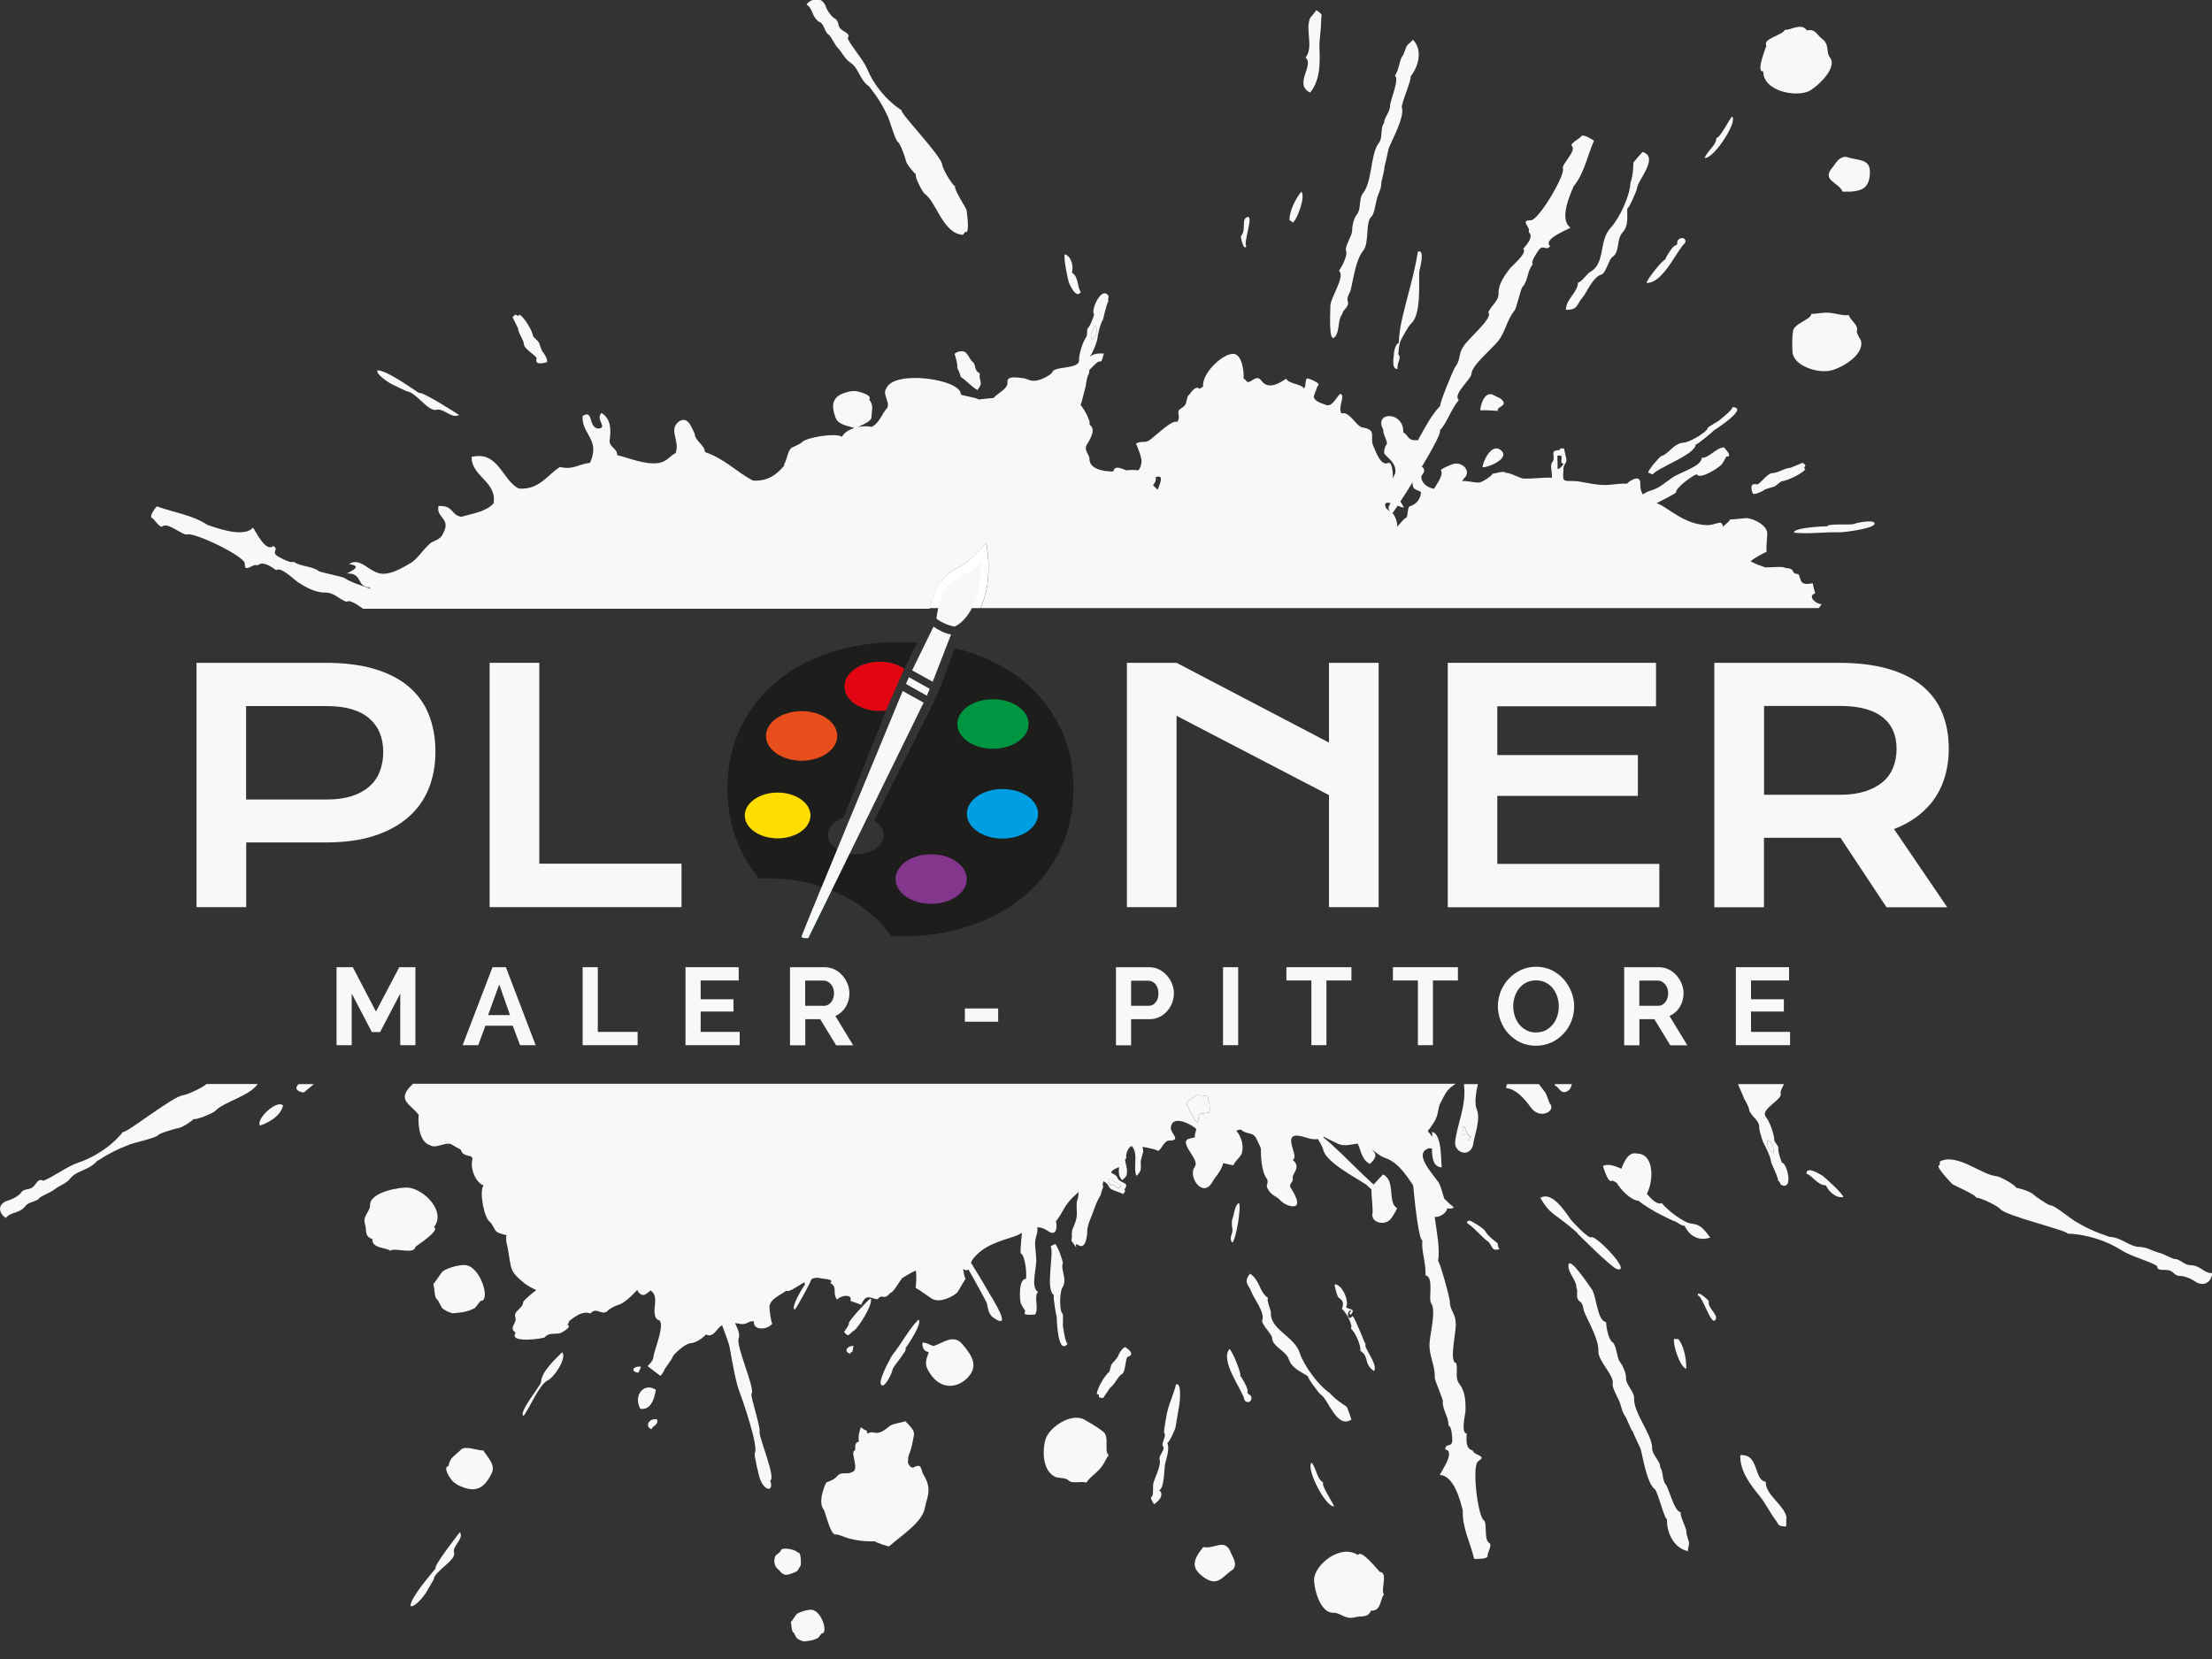 <?xml version="1.0" encoding="UTF-8"?><svg id="Ebene_1" xmlns="http://www.w3.org/2000/svg" width="200" height="150" viewBox="0 0 200 150"><rect x="0" y="0" width="200" height="150" fill="#333333" stroke="none"/><path d="M17.77,59.93h11.66c1.7,0,3.17.18,4.41.55,1.25.37,2.28.9,3.1,1.59.82.69,1.43,1.54,1.83,2.54.4,1,.6,2.13.6,3.38,0,1.18-.2,2.27-.59,3.27-.4,1-1,1.86-1.82,2.59s-1.85,1.3-3.09,1.71c-1.24.41-2.72.61-4.41.61h-7.2s0,5.85,0,5.85h-4.49v-22.09ZM29.54,72.29c.85,0,1.59-.1,2.23-.3.64-.2,1.17-.49,1.6-.86.43-.37.75-.82.96-1.36.21-.53.32-1.12.32-1.77,0-1.31-.43-2.33-1.28-3.06-.85-.73-2.13-1.1-3.83-1.1h-7.29v8.45h7.29Z" style="fill:#f9f8f8;"/><path d="M44.27,59.93h4.49v18.16h12.86v3.93h-17.35v-22.09Z" style="fill:#f9f8f8;"/><path d="M101.89,59.93h4.49l13.78,7.21v-7.21h4.49v22.09h-4.49v-10.13l-13.78-7.17v17.3h-4.49v-22.09Z" style="fill:#f9f8f8;"/><path d="M130.9,59.93h18.83v3.93h-14.35v4.41h12.71v3.69h-12.71v6.15h14.65v3.92h-19.13v-22.09Z" style="fill:#f9f8f8;"/><path d="M155.01,59.93h11.25c1.7,0,3.17.18,4.41.53,1.24.35,2.28.86,3.1,1.53s1.43,1.48,1.83,2.45c.4.96.6,2.05.6,3.27,0,.82-.1,1.6-.3,2.34-.2.74-.5,1.42-.91,2.04-.41.62-.93,1.18-1.55,1.66s-1.35.89-2.19,1.21l4.81,7.07h-5.49l-4.16-6.28h-6.92s0,6.28,0,6.28h-4.49v-22.09ZM166.37,71.86c.85,0,1.59-.1,2.23-.3s1.17-.48,1.6-.83c.43-.36.75-.79.96-1.31.21-.51.32-1.09.32-1.72,0-1.23-.42-2.19-1.27-2.86-.85-.67-2.13-1.01-3.83-1.01h-6.88v8.03h6.88Z" style="fill:#f9f8f8;"/><path d="M36.19,94.5v-4.67l-1.82,3.48h-.75l-1.82-3.48v4.67h-1.37v-7.05h1.47l2.09,4.01,2.11-4.01h1.46v7.05h-1.37Z" style="fill:#f9f8f8;"/><path d="M44.53,87.45h1.21l2.69,7.05h-1.41l-.66-1.76h-2.47l-.65,1.76h-1.41l2.7-7.05ZM46.11,91.78l-.97-2.77-1.01,2.77h1.99Z" style="fill:#f9f8f8;"/><path d="M52.68,94.5v-7.05h1.37v5.85h3.6v1.2h-4.97Z" style="fill:#f9f8f8;"/><path d="M66.88,93.3v1.2h-4.9v-7.05h4.81v1.2h-3.44v1.7h2.97v1.11h-2.97v1.84h3.53Z" style="fill:#f9f8f8;"/><path d="M71.43,94.5v-7.05h3.12c.32,0,.63.07.9.2s.51.31.71.54c.2.22.35.47.47.76.11.28.17.56.17.85,0,.46-.11.87-.34,1.25-.23.37-.54.64-.93.81l1.61,2.65h-1.54l-1.44-2.36h-1.35v2.36h-1.37ZM72.8,90.94h1.72c.13,0,.24-.03.35-.09.11-.06.2-.14.28-.24.08-.1.14-.22.19-.36.05-.14.07-.29.07-.45s-.03-.32-.08-.46c-.05-.14-.12-.26-.21-.36-.09-.1-.19-.18-.31-.24-.12-.06-.23-.08-.35-.08h-1.66v2.29Z" style="fill:#f9f8f8;"/><path d="M87.24,92.38v-1.2h3.01v1.2h-3.01Z" style="fill:#f9f8f8;"/><path d="M100.9,94.5v-7.05h2.99c.33,0,.63.07.9.2.27.14.51.31.71.54s.35.47.47.76c.11.28.17.56.17.85s-.05.59-.16.87c-.11.28-.25.53-.45.75-.19.22-.42.39-.7.53s-.57.2-.89.2h-1.67v2.36h-1.37ZM102.27,90.94h1.59c.25,0,.46-.1.63-.31.17-.2.25-.48.25-.83,0-.18-.03-.34-.08-.48-.05-.14-.12-.26-.21-.36-.09-.1-.19-.17-.3-.22s-.23-.07-.35-.07h-1.53v2.29Z" style="fill:#f9f8f8;"/><path d="M110.58,94.5v-7.05h1.37v7.05h-1.37Z" style="fill:#f9f8f8;"/><path d="M122.19,88.65h-2.26v5.85h-1.36v-5.85h-2.26v-1.2h5.88v1.2Z" style="fill:#f9f8f8;"/><path d="M131.82,88.65h-2.26v5.85h-1.36v-5.85h-2.26v-1.2h5.88v1.2Z" style="fill:#f9f8f8;"/><path d="M138.87,94.55c-.52,0-.99-.1-1.41-.3s-.78-.47-1.08-.8c-.3-.33-.54-.72-.7-1.15s-.25-.87-.25-1.32.09-.92.26-1.35c.18-.43.42-.81.73-1.14.31-.33.67-.59,1.1-.79s.89-.29,1.38-.29.98.1,1.4.31c.42.21.78.48,1.08.82.3.34.53.72.7,1.15.17.43.25.87.25,1.31,0,.47-.09.92-.26,1.35s-.41.8-.72,1.13c-.31.33-.67.59-1.09.78s-.88.29-1.38.29ZM136.82,90.98c0,.3.05.6.14.88.09.29.23.54.4.76.18.22.39.39.65.53s.55.2.87.2.63-.07.88-.2c.26-.14.47-.32.65-.54s.31-.48.4-.76c.09-.28.13-.57.13-.86s-.05-.6-.14-.88c-.1-.28-.23-.54-.41-.76-.18-.22-.39-.39-.65-.52-.26-.13-.54-.19-.86-.19s-.63.07-.89.2c-.26.14-.47.31-.65.54-.17.22-.3.47-.39.76-.09.28-.13.57-.13.86Z" style="fill:#f9f8f8;"/><path d="M146.85,94.5v-7.05h3.12c.33,0,.63.07.9.2.28.14.51.31.71.54s.35.47.47.76c.11.28.17.56.17.85,0,.46-.12.87-.34,1.25-.23.37-.54.64-.93.81l1.61,2.65h-1.54l-1.44-2.36h-1.35v2.36h-1.37ZM148.22,90.94h1.72c.13,0,.24-.03.35-.09s.2-.14.28-.24c.08-.1.14-.22.19-.36.05-.14.07-.29.07-.45s-.03-.32-.08-.46c-.05-.14-.12-.26-.21-.36-.09-.1-.19-.18-.31-.24s-.23-.08-.35-.08h-1.66v2.29Z" style="fill:#f9f8f8;"/><path d="M161.85,93.3v1.2h-4.9v-7.05h4.81v1.2h-3.44v1.7h2.97v1.11h-2.97v1.84h3.53Z" style="fill:#f9f8f8;"/><path d="M100.32,106.53c-.26.01.05.63.09.67.27-.43.72.7.95-.04-.19-.11-1.08-.6-1.04-.63Z" style="fill:#f9f8f8;"/><path d="M99,30.45c.17-.2.22-.79.06-.99-.27.34-.62.84-.27,1.26.07-.08.15-.18.21-.27Z" style="fill:#f9f8f8;"/><path d="M104.68,44.26c.15-.46.66-1.41-.18-1.13.05.3-.08.55-.24.72.13.14.27.28.43.4Z" style="fill:none;"/><path d="M159.8,103.1c0,.11-.01.22-.01.33-.02.25.3.77.56.85.02-.42,0-1-.55-1.18Z" style="fill:#f9f8f8;"/><path d="M125.67,46.23c-.22-.26-.09-.5.07-.74-.28-.07-.49-.06-.49.18,0,.27.21.41.42.56Z" style="fill:none;"/><path d="M132.53,102.54s-.01.65.27.53c.05-.12.12-.23.21-.32-.57-.02-.35-.92-.77-.86.17.44-.33.89.28.66Z" style="fill:#f9f8f8;"/><path d="M141.38,41.91c-.55.04.24-.93-.57-.69,0,.2.05,1.14,0,1.13.15.19.55-.39.57-.45Z" style="fill:none;"/><path d="M126.33,47.46s0,.1,0,.15c.3-.28.52-.68.86-.84.1-.23.07-.76.24-.99.66-.17,1.03-.71,1.05-1.3-.4-.24-.8-.17-.76-.86h-.02c-.39.63-.77,1.22-1.08,1.71.1.17.21.34.31.52-.06.06-.29-.03-.56-.14-.22.32-.38.56-.47.68.06.05.12.11.15.18.15.27.28.63.28.89Z" style="fill:none;"/><path d="M109.23,99.17c-.3-.18-.96-.11-1.1-.15-.12.17-.41.34-.69.5-.09.15-.17.3-.18.31.25.36.57,1.3,1.05,1.69.03-.28.07-.54.1-.74-.07-.06.58-.15.93-.19.03-.15.04-.25.04-.26,0,0,0-.62-.08-.67-.04-.09-.06-.3-.07-.49Z" style="fill:#f9f8f8;"/><path d="M82.64,132.67c-.28.15-.57-.34-.55-.49.06-.35-.04-.3.11-.68.13-.31.27-.84.33-1.2.13-.77.33-.81-.69-1.81-.1.11-1.05.2-1.36.42-.38.27-.83.78-1.47.61-.22-.06-.41,0-.57.11-.02-.09-.05-.19-.1-.3-.29-.04-.37-.27-.52-.26-.05.18-.28.84-.16,1.25-.06.05-.12.08-.18.1-.26.15-.09.68-.19.72-.49.17.52,1.77-.28,1.97-.42.25-.94-.11-1.32.36-.15.2-.5.4-.97.56-.28.51-.75,1.89-.24,2.46.12.13.6,2.34,1.07,2.25.22-.04.98.31,1.19.36.63.16,1.43.3,2.35.25.02.08,1.25.51,1.3.46,1.25-1.08,3.02-2.2,3.24-3.5.14-.85.71-1.63-.12-2.95-.29-.46-.1-1.1-.89-.7Z" style="fill:#f9f8f8;"/><path d="M106.31,125.19c.07.11-.79,2.26-.69,2.21-.08.03-.42,2.07-.37,2.13.28.28-.33,1.02-.09,1.26.23.25-.42.84-.32,1.15.2.6-.52,1.77-.58,2.3-.02.17.04,1.03-.12,1.08-.24.08.14.51.19.69.34-.2,1.01-.81.48-1.28.45-.08.47-2.02.52-2.32.06-.33.48-1.42.21-1.93.2-.1.71-1.21.75-1.45.03-.22.07-.45.11-.67.06-.4.14-.83.23-1.34.05-.29.22-2.14-.31-1.83Z" style="fill:#f9f8f8;"/><path d="M111.4,112.36c.37-.2.87-3.42.61-3.59-.37.21-.42,1-.56,1.37-.12.33-.07.64-.02.99.06.46-.35.72-.03,1.22Z" style="fill:#f9f8f8;"/><path d="M142.67,111.57s3.05,3.06,3.54,3.18c1.4.35-1.98-3.16-2.33-2.88-.23.17-1.68-1.36-1.89-1.65-.58-.82-1.69-2.52-2.72-1.92.54.92.83,1.23,1.7,1.84.14.1,1.79,1.36,1.7,1.44Z" style="fill:#f9f8f8;"/><path d="M84.42,121.7c-.49-.13-.41-.24-1-.32-.09.54.23.85.55.86-.12.51-.45.93-.07,1.63,1.18,2.17,3.07,1.51,3.83.4.58-.85.24-1.63-.72-2.74-.82-.94-1.69-.13-2.59.17Z" style="fill:#f9f8f8;"/><path d="M76.31,120.41c.45.64.5.1.87-.08.38-.18,1.85-2.5,1.53-2.93-.29.17-2.06,2.13-1.96,2.24.08.09-.39.75-.44.77Z" style="fill:#f9f8f8;"/><path d="M120.7,116.13c-.1,0,.2,1.12.34,1.2.4.27.48.48.29,1.02.16.12.38.41.55.73.24.44.4.93.25,1.04.37.24.97,1.61.86,2.01.87.57.24,1.11,1.24,1.84.42-.59-1.02-2.19-.75-2.45-.06.06-.89-2.23-1.18-2.53-.21.23-.33.2-.39.07-.09-.2.01-.65.28-.56-.07.1-.3.27-.06.38.5-.61-.16-.43-.43-.7.31-.39-.26-2.02-1.01-2.06Z" style="fill:#f9f8f8;"/><path d="M74.12,1.99c.42.2.46,1,.81,1.14.22.18.55.91.78,1.15.53.56.6,1,1.23,1.42.7.46.8,1.56,1.64,2.11.79,1,1.26,1.78,1.72,2.78.13.29.66,2.14.89,2.25.19.08.71,1.54.71,1.65,0,.27.7,1.12.91,1.27-.14.19.58,1.6.8,1.76,1.08.78,1.65,3.61,3.45,3.71.07-.09.14-.18.22-.27.45.3.12-1.91.11-1.98-.02-.13-1.21-1.95-1.02-2.11-.41-.3-1.17-1.69-1.18-1.97-.03-.78-3.89-4.73-3.66-4.92-1.47-.96-2.55-2.37-3.12-3.74-.33-.82-1.46-2.05-1.77-2.78.27-.33-.16-.52-.43-.69-.66-.44-.18-.79-.81-1.15-.27-.18-.62-.69-.71-.97-.32-.97-1.27-.87-1.77-.25.65.43.4,1.08,1.18,1.6Z" style="fill:#f9f8f8;"/><path d="M120.71,30.44c.46-.58.21-1.5.65-2.04.07-.46.67-.64.5-1.16-.13-.41.18-.67.26-1.01.28-1.13.45-2.72,1.14-3.57.58-.73.15-2.59.76-3.1.22-.19.37-1.18.45-1.5.11-.48.44-1.03.42-1.48,0-.21.38-1.47.27-1.51.05.04.38-1.63.41-1.69.3-.73,1.45-2.85,1.18-3.65-.1-.3.97-2.71.77-2.79.69-.85,1.18-2.38.23-3.35-.25.31-.57.43-.65.8-.02.09-.25.64-.26.64-.29.24-.34,1.33-.72,1.8.44.34-.44,2.26-.44,2.75.01.55-.54,1.05-.54,1.54-.39.49-.05,1.39-.55,1.91-.69,1.08-.52,3.41-1.36,4.45-.4.49-.13,1.4-.54,1.9-.31.37-.45,1.14-.44,1.53,0,.37-.7,1.41-.54,1.78.17.39-.43,1.52-.65,1.79.62.5-.78,2.45-.77,3.16.01.28-.22,3.6.43,2.79Z" style="fill:#f9f8f8;"/><path d="M86.34,32.09s.32,1.05.19,1.15c.07.07.37.79.32.83.63.42.83.75,1.52,1.2.62-.78.1-.72.22-1.51-.59-.31-.3-.79-.65-1.04-.2-.16-.35-.56-.59-.81-.36-.38-1.22.05-1.01.17Z" style="fill:#f9f8f8;"/><path d="M117.67,17.32c-.57.7-1.09,1.78-1.08,2.58.11.07.21.14.32.22.4-.34,1.14-2.33.76-2.79Z" style="fill:#f9f8f8;"/><path d="M112.69,22.27c-.31-.25.68-2.81.11-2.65-.62.16-.08,1.16-.59,1.71-.09-.07.23,1.46.48.93Z" style="fill:#f9f8f8;"/><path d="M97.73,26.41c-.35-.41-.17-1.36-.81-1.76.14-.47.02-1.43-.64-1.66-.17.19.29,2.39.36,2.55.08.18.65,1.53,1.08.87Z" style="fill:#f9f8f8;"/><path d="M118.46,8.37c.9-1.12.9-2.59.84-3.97-.04-.77.16-1.66.15-2.54-.01-.51.25-.49-.43-.94-.13.16-.48.63-.54.67-.52,1.04.34,2.65-.44,3.62.84.66-1.12,2.41.42,3.16Z" style="fill:#f9f8f8;"/><path d="M159.51,44.29c.06-.06.77-.25.84-.27.26-.06.6-.5.78-.51.48-.05,1.77-.66,2.11-1.08-.38-.29.36-.18-.26-.59-.05.04-1.1.45-1.08.45-.65.06-1.15.49-1.69.49-.41.01-1.15,1.08-1.36,1.02-.77-.2-.43.68-.36.84.2.11.99-.27,1.03-.35Z" style="fill:#f9f8f8;"/><path d="M35.37,34.71c.24.13,1.37.64,1.39.67.85.05,1.94,1.88,2.71,1.67.61-.17,1.4.85,2.04.47-.24-.16-3.48-2.23-3.6-1.97-.95-.62-2.91-2.03-3.77-2.07-.22.28.84,1.02,1.24,1.23Z" style="fill:#f9f8f8;"/><path d="M37.55,112.74c.09-.1,2.32-1.51,1.68-1.78,1.13-1.41-.86-3.42-2.31-3.58-.66-.07-3.51.37-3.46,1.6.02.55-.72.97-.45,1.73.17.46-.12,1.06.66,1.32-.07.87,1.28.75,1.62,1.06.4-.33,2.19.38,2.27-.35Z" style="fill:#f9f8f8;"/><path d="M134.35,111.4c-.21-.37-.89-.73-1.28-.96-.36-.22-.56.11-.33.21.62.41,1.2,1.17,1.73,1.55.54.39.28.97,1.13.74-.25-.16-.08-.51-.27-.59-.22-.17-.8-.61-.98-.95Z" style="fill:#f9f8f8;"/><path d="M16.56,99.03c-.86.03-5.23,3.52-5.44,3.31-1.06,1.33-2.62,2.31-4.14,2.82-.91.3-2.27,1.32-3.07,1.6-.36-.24-.57.14-.77.39-.48.6-.88.16-1.27.73-.2.25-.76.56-1.07.64-1.07.29-.96,1.15-.27,1.6.48-.59,1.2-.36,1.77-1.07.22-.38,1.11-.42,1.26-.73.2-.2,1-.5,1.27-.71.62-.48,1.11-.54,1.57-1.11.51-.64,1.72-.73,2.33-1.49,1.1-.71,1.96-1.14,3.07-1.56.32-.12,2.37-.59,2.49-.81.09-.17,1.7-.64,1.82-.64.3,0,1.24-.63,1.4-.83.22.12,1.77-.53,1.95-.72.73-.82,3.07-1.32,3.84-2.44h-4.63c-.42.38-1.82,1-2.11,1.01Z" style="fill:#f9f8f8;"/><path d="M41.58,138.53c-.17.22-2.46,3.15-2.18,3.26-.69.86-2.25,2.64-2.29,3.41.31.2,1.12-.76,1.36-1.12.14-.22.71-1.23.74-1.26.05-.76,2.08-1.76,1.84-2.45-.19-.55.94-1.27.53-1.84Z" style="fill:#f9f8f8;"/><path d="M48.92,124.97c-.02.28-2.12,2.82-1.58,3.04.54-.66,1.42-2.86,2.18-3.2.56-.25,1.77-2.02,1.31-2.55-.59.62-1.84,1.68-1.92,2.72Z" style="fill:#f9f8f8;"/><path d="M47.39,31.18c0,.37,1.19,1.04,1.13,1.23-.22.69.75.39.93.33.13-.18-.3-.89-.39-.93-.07-.06-.28-.7-.3-.76-.07-.24-.55-.54-.57-.7-.06-.43-.74-1.6-1.2-1.9-.32.34-.2-.33-.65.24.04.04.49.99.49.98.07.58.54,1.04.55,1.53Z" style="fill:#f9f8f8;"/><path d="M120.59,136.2c.17,0-1.19-1.91-.95-2.15-.6-.39-.56-1.14-1.04-1.81-.58.45,1.21,3.98,2,3.96Z" style="fill:#f9f8f8;"/><path d="M83.03,119.32c-.94.98-1.45,2.08-2.32,3.16-.23.34-1.61,2.85-.88,2.78.28-.02.84-1.12.86-1.4.01-.28,1.46-1.85,1.17-1.96.3-.36,1.62-2.41,1.17-2.58Z" style="fill:#f9f8f8;"/><path d="M108.79,139.88c-1.01,1.25-1.11,1.96.17,2.81,1.19.78,1.6-.2,2.54-.8.41-.52-.06-1.1-.19-1.45-.52-1.46-1.49-.34-2.52-.56Z" style="fill:#f9f8f8;"/><path d="M124.75,142.12c-.11-.08-1.67-2.1-1.97-1.52-1.56-1.02-3.78.78-3.96,2.09-.07.59.41,3.17,1.76,3.13.61-.02,1.07.65,1.91.41.51-.16,1.17.11,1.47-.6.96.06.83-1.16,1.18-1.46-.36-.36.42-1.98-.39-2.05Z" style="fill:#f9f8f8;"/><path d="M119.44,126.1c.69.5,1.44,3.1,2.74,2.26.04.03-.39-1.2-.42-1.17-.56-.38-.99-.64-1.52-1.23-1.03-.68-2.37-2.52-2.72-3.63-.46-1.49-2.71-2.12-2.61-3.65.01-.22-.44-1.17-.25-1.32-.82-.54-.72-1.6-1.64-2.2-.66.82-.07,1.02.16,1.72.17.49,1.2,1.78.95,2.48-.13.35.89,1.27.89,1.62.02.78,1.25,1.15,1.5,1.9.28.84,1.06,1.11,1.75,1.57-.08.12,1.01,1.56,1.16,1.66Z" style="fill:#f9f8f8;"/><path d="M95.29,117.1c-.1.14.22,1.94.25,1.95,0,0,.07,3.58.99,2.45-.24-.19-.34-1.16-.41-1.49-.05-.2.04-1.17-.05-1.23-.28-.21-.28-1.8-.04-2.31.53-.8-.15-1.61.06-2.26.04-.16-.47-1.59-.7-1.74-.12.08-.25.15-.39.19.32.73-.52,3.91.3,4.45Z" style="fill:#f9f8f8;"/><path d="M112.8,125.8c.08-.19-.51-1.29-.66-1.38.14-.18-.71-2.27-.98-2.45-.87,1.07,1.13,3.64,1.35,4.56.08.33.63.35.64-.11.02-.39-.48-.32-.34-.62Z" style="fill:#f9f8f8;"/><path d="M99.7,129.41c-.48-.38-1.07-.72-1.63-1.04-1.19-.68-3.16.64-3.52,1.72-.31.91-.35,2.92.9,3.46.34.11.9.05,1.13.28.38.38,1.12.05,1.66.22.19-.4.96-.92,1.26-1.3.4-.49.4-.72.75-1.19-.48-.31.13-1.72-.55-2.15Z" style="fill:#f9f8f8;"/><path d="M140.11,99.75s-.35-.97-.4-.98c0-.01-.3-.4-.57-.75h-2.88c-.07.18-.1.32-.07.37.78.03,1.58.84,2.22,1.74.83,1.17,2.36.3,1.7-.38Z" style="fill:#f9f8f8;"/><path d="M141.73,98.65c.23-.12.33-.37.39-.63h-1.54s0,.09,0,.14c.37.04.49.85,1.14.5Z" style="fill:#f9f8f8;"/><path d="M134.75,139.55c-.66-.16-.23-1.87-.59-2.09-.54-.34-1.12-5-.49-5.36.86-.51-.44-.49-.51-.96-.71-.11-.56-1.15-.54-1.52-.56-.07-.14-1.67-.12-2.01.03-.86-.01-1.8-.55-2.48-.42-.54-.12-1.18-.28-1.88-.73-.1.09-3.16-.06-3.67.03-.75-.55-1.14-.52-1.93,0-.29-.92-3.63-1.06-3.61.18-1.2-.14-2.7-.31-4.01.47.05,1.06-.35,1.15-.79.26.07.47.05.57-.08-.3-.24-.58-.51-.86-.79-.16-.49-.31-1.16-.51-1.46-.6-.86-2.32-2.67-.86-3.09,0,0,.15.02.26.01,0,.84.11,1.69.89,1.72-.09-.43.05-3.06-.88-3.2.02.11.02.26.02.43-.15-.21-.36-.45-.41-.52.1-.09.43-.58.5-.69.33-.47.41-.9.47-1.28.08-.45.21-.62.43-1.05.28-.51.41-.79,1.13-1.25H37.35c-.14.12-.28.27-.43.45-.86,1.08.22,1.45.88,2.29.02.01.04.02.05.03-.08,1.3.19,2.54,1.05,2.79.56.37,1.53-.46,2.05,0,.21.14.44.25.68.37.1.19.17.32.19.35.24.17.49.24.75.27.06.06.11.13.16.2-.26.8.21,2.14.99,2.44-.42.53.06,2.95.55,3.27.18.14.45.68.51.78.15.24.59.35,1.02.45-.05.23-.06.47,0,.7.17.61.24,1.47.4,2.15.15.63.7,1.07,1.24,1.51.29.23.66.43,1.05.6-.6.47-1.18.96-1.19,1.12-.04.59-.93.77-.7,1.38.17.49-.66.91.03,1.36-.74,1.03,2.73.5,2.64.4.4-.49.99-.19,1.46-.39-.04.02,1.07-.54.58-.73.07-.1.12-.21.16-.34.6-.48,1.24-.93,1.92-.68.54-.67,1.07.31,1.6-.29.14-.15.67-.43.95-.5.41-.11,1.06-.67,1.68-1.34.04.1.09.19.14.25.44.45.7.06,1.06-.2.92.6-.06,1.91.61,2.64.9.03-.31,2.81-.34,3.32-.03.34-.26.62-.54.88l1.16.88c.13-.13.24-.28.31-.44.21-.46.7-.97.79-1.26.06-.22,1.11-1.22,1.62-1.25.47-.03,1.11-.45,1.4-.8.48.29.83-.19,1.15-.58.1-.11.21-.19.31-.25.26.75.6,1.53.69,2.04.1.58.52,3.03.83,3.83.28.73,1.83,5.18,1.43,5.69-.09.12.39,2.1.45,2.27.42,1.22,1.31,1.27.95.21.55-.23-1.05-3.92-.96-4.41.09-.46-.86-3.27-.73-3.42.38-.42-1.45-4.36-1.16-5.03.13-.3-.06-.82-.33-1.37.25,0,.45.12.78.08.36-.04.56-.32.93-.23-.12.8,1.17.82,1.66.2-.11-.08-.27-1.29-.26-1.51.04-.74,1.02-1.07,1.51-1.47.29.16.95-.37,1.65-.77,0,.09.01.16.07.19-.23.28-1.35,2.14-.94,2.3.26-.32,1.49-2.58,1.44-2.63.05-.06.09-.12.14-.18.22-.07.44-.1.63-.06.1.07,1.47.06,1,.44.73.48.13.81.61,1.52.45-.47,1.43-.49,1.21.11l.98.35s.03-.08.05-.12c.45-.97.91-.38,1.43-.38.47-.58.52.2,1.15-.58.2.08.86-1.07,1.06-1.32.28-.18.76-.48,1.24-.69,0,.02,0,.05.01.07.07.22.03,1.21-.03,1.5.48.23,1.13.77,1.49.98.7.4,1.82-.16,2.24-.53.14-.12.56-.97.8-1.27-.14-.21-.16-.57-.23-.89.25.16.39.14.47.02.69,1.2,1.46,2.63,1.62,2.94.2.39.06,1.04.69,1.47,1.8,1.21-.23-1.91-.53-2.44-.47-.83-1-1.69-1.54-2.56.05-.13.12-.27.22-.39.97-1.21,2.42-1.56,3.7-1.99.25-.08.47-.2.69-.32-.07.73-.2,1.99-.07,1.88.36.23.53,1.81.43,2.29-.67-.04-.58,1.85-.46,2.21,0,.03.37.67.41.68-.39.53.8.28.86.34.41-.5-.14-1.69.29-2.05-.73-.48-.1-2.1-.17-3.05-.06-1.07-.22-1.28.05-2.18.06-.19.07-.4.05-.63.29,0,.61.1.97.35.85.57.82-.53.71-.88.6-.75.6-1.1,1.22-1.84.23-.27.55-.56.84-.82-.03.26-.04.54-.12.73-.14.33-.02.92-.05,1.39-.04.53-.28.97-.41,1.3-.02.05-.06.48-.03.57.02.04-.07.34-.02.46.85,1.21.02-.02.6.36.74.48.8-1.14.8-1.17-.02-.64.38-1.35.58-1.95.19-.55.35-.93.61-1.36.07-.11.11-.52.26-.75-.08-.24-.04-.41.04-.55.04.03.07.05.12.08.48.31.18.51.78.74.16.06.83.3.86.34.07-.1.31-.31.09-.39.61-.74-.43-.51-.63-1.13-.05-.15-.29-.28-.56-.41.1-.26.44-.38.73-.51-.04.41-.07.87.29,1.19.31-.32.44-.29.43-.91,0-.19-.13-.6-.18-.98.03-.03.07-.05.12-.08-.09-.34.12-.96.48-1.13.66.7.09,2.03.44,2.71.35-.35.44-.51.38-1.15-.04-.38.26-.91.22-1.13-.02-.1-.03-.23-.05-.35.61.11,1.36.27,1.4.38.36-.2.52-.95,1.04-.95,1.09,0,.08-.65.11-1.14.08-1.1,1.42-.52,1.99-.14.12.08.23.16.31.23-.03.17-.06.33-.11.45-.03.1-.02.2,0,.3-.11.04-.24.07-.39.1-1.24.21.54,1.63.45,2.39-.02.03-.05.06-.07.08.02,0,.03.02.04.02-.01.04-.03.07-.05.1-.68.82.73,2.93,1.6,1.34.25-.46.79-.95.96-1.66,0-.01,0-.02,0-.03.31.08.64.16.94.2.08-.34.6-.7.73-1.04.24-.61,0-1.56-.48-2.08.13-.07.27-.11.42-.1.65.54,1.11.1,1.47.96.28.67.36.53.34,1.18,0,.65.16,1.94.56,2.32.17.64-.28.44.19,1.1.27.38.53.42.88.7.27.35.82.67,1.27.67.86.02,0-1.36-.22-1.69-.19-.31.26-.54.2-.77-.15-.51.85-1.03-.02-1.75.73-.21-1.21-2.63.86-2.11.38.1.88.32,1.43.24.21.34.43.73.48.97.25,1.12,2.92,2.51,3.85,3.12.05.03.25.24.51.46,0,.76.13,1.49.1,2.12-.21.87,1.06,1.21,1.62.58.1-.11.5-.71.6-1.01-.9-.47-.09-2.5-1.28-3.04-.02.05-.56.59-.85.91-1.29-1.17-2.5-2.45-3.86-3.69-.22-.2-.45-.39-.69-.58.03-.02.06-.03.09-.04,0,.03,1.09.55,1.28.64.58.25,1.2.03,1.74-.03.3.54.34,1.47,1.12,1.84.69-.69.56-.92.14-1.36.37.3.75.65,1.19.8,1.15.39,1.83,1.39,2.57,2.49.22,2.35.56,5.02.84,4.98-.13.91.33,2.01.28,3.17.79.09.23,2.16.51,2.52.47.62-.11,2.76-.15,3.66-.05,1.1.52,1.95.48,3.1,0,.24.83,2.09.72,2.11-.03.82.55,1.38.51,2.18.32.04.35,1.22.35,1.35-.03.69-.61.18-.64.81.98.15-.4,2.04-.49,2.31,1.29.05,1.86,2.34,2.08,3.23-.06,1.51.66,2.83,1.03,4.36.09,0,1.28.05,1.21-.29-.05-.17.47-1.04.15-1.12ZM101.36,107.17c-.23.74-.67-.39-.95.04-.04-.04-.35-.66-.09-.67-.04.03.85.52,1.04.63ZM109.34,100.59c-.36.05-1.01.14-.93.19-.03.2-.07.47-.1.74-.48-.38-.79-1.32-1.05-1.69,0-.01.09-.16.18-.31.28-.16.57-.33.69-.5.15.03.8-.03,1.1.15,0,.18.02.4.07.49.08.05.08.66.08.67,0,0,0,.11-.04.26Z" style="fill:#f9f8f8;"/><path d="M133.18,103.58c.08-.81.75-2.38.33-3.32-.18-.41-.11-1.32.12-2.24h-1.26c0,.07,0,.13.01.21.18,1.8-.6,3.31-.81,4.99-.12.95,1.24,1.5,1.6.37ZM132.25,101.88c.41-.06.2.84.77.86-.1.1-.17.2-.21.32-.28.12-.23-.55-.27-.53-.61.24-.11-.22-.28-.66Z" style="fill:#f9f8f8;"/><path d="M85.12,52.56c.97-1.21,1.41-1.04,2.3-1.75.73-.58,1.76-1.71,1.76-1.71,0,0,.58,2.76-.25,5.18-.09.26-.18.49-.27.7h75.77c.1-.09.19-.19.27-.35-.68-.07-1.25-.8-.58-.97l-.23-.93s-.09.02-.14.03c-1.14.2-.86-.47-1.16-.86-.79-.02-.1-.51-1.18-.54-.04-.19-1.47-.04-1.8-.06-.33-.11-.87-.3-1.33-.54.02-.02.04-.03.06-.05.16-.18,1.09-.7,1.39-.82-.06-.49.07-1.27.06-1.66-.02-.75-1.16-1.27-1.74-1.38-.19-.04-1.2.13-1.61.11-.11.22-.42.44-.68.67.01-.73-.65-.13-1.41-.15-1.64-.05-2.79-.94-3.89-1.65-.21-.14-.45-.24-.68-.34.71-.36,1.93-.97,1.76-1,.01-.4,1.36-1.41,1.86-1.61.34.53,2.02-.61,2.28-.9.03-.02.4-.65.39-.69.71,0-.2-.76-.17-.84-.69-.02-1.47,1.05-2.03.93-.04.82-1.87,1.25-2.7,1.83-.95.65-1.05.88-2.02,1.18-.2.06-.41.18-.61.31-.15-.22-.24-.51-.23-.93.04-.96-.95-.32-1.2-.04-1.03-.03-1.34.17-2.37.11-.78-.04-1.82-.32-2.29-.34-1.25-.03-1.14.11-1.09-1.12.02-.54.37-.42.24-1-.03-.15-.19-.79-.18-.83-.13,0-.45-.06-.41.16-1.03-.04-.24.61-.68,1.11-.19.23.01.88-.01,1.37-.95-.03-1.57.11-2.6.08-.24-.01-1.52-.69-1.58-.48,0-.3-1.06.05-1.2.05-.03.18-.98.81-1.23.79-.56-.01-1.1-.18-1.52-.13.06-.09.12-.18.18-.25.71-.62-.13-1.54-.98-1.3-.15.04-.85.33-1.12.53.26.47-.24,1.08-.61,1.72-.55-.12-1.01-.41-1.13-.9-.12-.39.29-.46.23-.82-.02-.13-.1-.21-.2-.28.99-1.66,1.82-3.19,1.61-3.27.67-.69.97-1.83,1.73-2.77-.6-.47,1.14-1.91,1.14-2.34,0-.75,1.8-2.23,2.39-2.95.72-.89.77-1.88,1.52-2.81.16-.2.61-2.15.71-2.11.54-.66.4-1.42.93-2.06-.24-.19.46-1.19.54-1.29.46-.56.62.16,1.03-.35-.72-.62,1.6-1.49,1.84-1.67-1.04-.7-.09-2.88.28-3.73.98-1.22,1.21-2.68,1.84-4.13-.07-.05-1.03-.69-1.18-.37-.06.16-1.04.62-.82.85.45.46-.96,1.67-.81,2.03.24.55-2.17,4.7-2.92,4.69-1.02-.01.06.63-.18,1.05.53.45-.25,1.23-.49,1.53.42.34-.93,1.46-1.15,1.72-.56.7-1.11,1.5-1.08,2.33.01.66-.63,1.04-.93,1.7.54.45-2.04,2.58-2.22,3.06-.49.61-.25,1.22-.76,1.86-.19.24-1.49,3.47-1.36,3.53-.8.81-1.41,2.02-2.02,3.11-.09-.01-.21-.02-.35-.01-.55-.02-.58-.53-.97-.7.08-1.94-2.74-1.94-1.8-.22-.09.36.5,1.13.26,1.35-.14.14-.26.67-.15.82.21.28.47.39.77.85.22.35.23.63.19.91-.09.16-.16.31-.22.47,0-.05,0-.09,0-.13.04-.11-.03-1.48-.42-1.29-.66.32-1.12-1.03-1.32-1.5-.41-.79.4-1.5-1.01-1.71-.53-.08-1.2-1.53-1.88-1.26-.38-.53.36-1.61-.08-1.77-.2-.07-.74,1.25-1.3,1-.32-.13-1.2-.34-1.12-.81.05-.25.21-.49.26-.75,0-.04.18-.28.17-.31-.05-.19-.96-.6-1.07-.52-.17.12-.06.69-.25.89-.32-.45-1.39-.39-1.61-.88-.39.23-1.56,1.13-2.24.19-.53-.76-1.12.58-1.43-.07,0-.02-.09-.07-.19-.13.05-.73-.17-2.25-.96-2.24-.97.01-2.83,1.77-2.7,2.96-.11.07-.23.15-.33.21-.37-.42-.9.55-.97.57-.2.14-.15.68-.36.92-.33.39-.65.26-.56.83.06.25.02.48-.12.67-.47-.25-2.02,1.33-2.55,1.68-.43.25-.69,0-1.18.28.2.41.56,1.38.5,1.71-.06.36-.16.58-.3.71-.35-.06-.7-.05-1.06,0-.45-.17-.88-.39-1.11-.11-.05.06-.07.13-.08.21-.94,0-2.16-.22-2.16-1.16,0-.38-.49-.71-.27-1.2.32-.55.93-1.45.27-1.88.17-.27-.51-1.47-.8-1.77.07-.06.45-1.74.49-1.77-.04-.1.14-.83.17-.88.1-.14.13-.32.13-.51.21-.2.76-.83.93-.78.27.09.29-.51.4-.71-.33-.04-.99-.02-1.29.3.03-.06.06-.13.11-.18.18-.25.53-1.13.57-1.42.07-.48.25-1.38.52-1.77,0,0,.4-1.77.51-1.66-.14-.13.05-.39-.01-.48-.66-1.01-1.66,1.46-1.3,1.62-.05.28-.34,1.05-.53,1.24-.21.21,0,.63-.24.93-.28.44-.61,1.44-.6,2.04.01.84-2.37.47-2.43,1.11-.25.26-.92.62-1.37.7-.7.13-.84-.21-1.42-.23-.36-.02-1.32-.23-1.25.39.07.59-.93,1.02-1.26,1.42-.02,0-1.33.13-1.35.14-.29-.2-1.19-.28-1.61-.45.1-1.38-6.1-2.28-6.74-.53-.41.51.5,1.39,0,1.85-.44.53-.62,1.24-1.31,1.61-.35-.09-.81-.08-1.24.01.42-.23,1.22-.49,1.22-.92.01-.69.22-1-.21-1.57.34-.41-1.04-.76-1.26-.76-.42.01-.41,0-.86.13-1.07.31-1.42.96-.92,2.27.23.63,1.02.73,1.7.93-.51.17-.96.45-1.12.8-.59-.38-3.26.06-3.62.5-.16.16-.75.4-.87.46-.44.22-.46,1.15-.76,1.55.02.02.03.05.05.07-.69.83-1.51,1.47-2.86,1.38-1.52-.81-2.51-1.94-4.33-2.58-.06-.69-.87-.95-.93-1.65-.28-.55-.58-1.61-1.38-1.14-1.06.74.08,1.76-.34,2.88-.56.29-.77.76-1.52.9-1.19.2-2.78-.48-3.77-.71.04-.59-.72-.72-.68-1.31.15-1.06.1-2-.74-2.5-.58.62.65,1.35-.32,1.41-.91-.18-.38-1.74-1.38-1.14-.14,1.62,1.66,2.12.66,4.24-.94.07-1.5.67-2.71.37-1.17.75-1.9,2.1-3.73,1.95-1.53-.78-1.81-3.43-4.26-2.86-.02,1.79,2.31,2.22,1.99,4.2-.7.77-1.87.9-2.91,1.22-.98-.16-.69-1.05-2.07-.98-.26,1.06,1.16,1.11.43,2.44-.24.65-.93.7-1.2.95-.69.62-1.16,1.42-1.71,1.74-.78.46-1.68,1-2.53,1-1.25-.02-1.99-1.58-3.08-.88,1.34.2.07.68-.19.85,1.44-.04.81,1.15,2.01,1.26.05.05.1.1.16.15-.79-.34-1.61-.49-2.4-1-.22-.14-2.38-.55-2.33-.64-.73-.48-1.57-.36-2.28-.84-.21.22-1.31-.42-1.43-.49-.62-.41.17-.56-.39-.93-.69.65-1.65-1.45-1.84-1.66-.77.94-3.19.08-4.13-.25-1.35-.89-2.96-1.09-4.57-1.67-.05.07-.76.93-.41,1.07.18.06.69.94.93.74.51-.41,1.84.87,2.25.73.61-.21,5.2,1.96,5.19,2.64-.01.93.7-.06,1.16.16.5-.47,1.36.22,1.69.44.37-.38,1.61.84,1.9,1.04.77.51,1.66,1,2.58.98.72-.01,1.15.57,1.88.84.23-.22.84.15,1.49.62h51.23c.17-.69.5-1.73,1.05-2.42ZM140.81,41.22c.8-.24.02.72.57.69-.02.06-.41.63-.57.45.05.01,0-.93,0-1.13ZM126.37,45.72c.27.11.5.2.56.14-.1-.17-.21-.35-.31-.52.31-.48.69-1.07,1.08-1.71h.02c-.03.69.37.61.76.86-.02.58-.39,1.12-1.05,1.3-.18.22-.14.76-.24.99-.35.16-.56.56-.86.84,0-.05,0-.1,0-.15,0-.26-.13-.62-.28-.89-.04-.07-.09-.12-.15-.18.09-.11.25-.35.47-.68ZM125.73,45.49c-.15.24-.29.48-.07.74-.21-.14-.41-.29-.42-.56,0-.25.21-.25.49-.18ZM104.5,43.14c.84-.28.33.67.18,1.13-.16-.12-.3-.26-.43-.4.16-.17.3-.43.24-.72ZM99.06,29.46c.16.2.1.79-.06.99-.06.09-.14.18-.21.27-.34-.42,0-.92.27-1.26Z" style="fill:#f9f8f8;"/><path d="M161.12,105.13c-.13-.26-.37-1.04-.33-1.29.04-.28-.4-.52-.38-.89-.04-.5-.39-1.5-.76-1.99-.53-.69,1.67-1.59,1.33-2.15.03-.21.16-.51.33-.79h-4.17c.2.49.59,1.34.58,1.38.09.06.4.76.41.81,0,.6.96,1.03.93,1.7,0,.29.26,1.2.41,1.47.24.43.65,1.28.67,1.73,0,0,.77,1.67.61,1.64.2.04.2.35.31.39,1.17.51.47-2.05.07-2ZM159.79,103.42c0-.11,0-.22.01-.33.54.18.56.76.55,1.18-.26-.08-.58-.6-.56-.85Z" style="fill:#f9f8f8;"/><path d="M159.43,6.44c-.06,1.74,2.83,2.39,4.13,1.8.59-.28,2.68-2.08,1.88-3.07-.36-.45,0-1.17-.7-1.66-.43-.29-.56-.94-1.37-.76-.48-.75-1.53.03-2-.06-.12.48-2.05.8-1.66,1.44-.02.12-.99,2.43-.29,2.32Z" style="fill:#f9f8f8;"/><path d="M167.68,47.36c-.26.15-2.51-.06-2.45.23-.5-.02-3.12.14-3.02.57,1.43.15,2.72-.08,4.2-.03.44-.02,3.52-.39,3.03-.9-.18-.2-1.5,0-1.76.13Z" style="fill:#f9f8f8;"/><path d="M167.17,28.49c-.47.08-1.38-.2-1.89-.22-.67-.02-.88.11-1.51.11-.02.54-1.65.87-1.66,1.62-.09.57-.07,1.2-.04,1.81.05,1.27,2.35,2.01,3.55,1.67,1.01-.28,2.87-1.38,2.66-2.61-.09-.31-.46-.7-.38-1,.13-.5-.58-.86-.73-1.37Z" style="fill:#f9f8f8;"/><path d="M126.73,29.02c-.15.65-.23,1.33-.26,2-.31.02-.46.91-.44.98.02.13-.29,1.45.35,1.35-.13-.55.39-.9.05-1.33.02-.37.08-1,.26-1.32.18-.33.62-1.19.93-1.48.88-.82.66-3.59.7-4.63,0-.16.6-2.09-.12-1.84-.32,2.06-.99,4.09-1.47,6.27Z" style="fill:#f9f8f8;"/><path d="M155.51,37.96c-.15.15-1.09.63-1.1.73-.03.33-1.49,1.22-2.09,1.32-1.03.05-1.39,1.02-2.1,1.22-.17.06-1.19,1.25-1.2,1.5.14.04.27.1.39.18.49-.65,3.87-1.8,3.9-2.71.19,0,1.65-1.25,1.65-1.28,0,0,3.25-2.06,1.69-2.11-.04.29-.87.9-1.13,1.14Z" style="fill:#f9f8f8;"/><path d="M142.68,25.55c-.04.92-1.06,1.43-1.1,2.46,1.12.03.98-.52,1.49-1.09.36-.4.95-1.9,1.73-2.1.39-.1.66-1.37.98-1.58.7-.45.36-1.58.9-2.19.61-.68.42-1.42.45-2.19.16-.01.86-1.63.87-1.8.07-.8,2.04-2.81.53-3.32,0-.05-.88.97-.84.97-.03.64-.04,1.1-.27,1.83-.05,1.15-.98,3.19-1.8,4.07-1.1,1.18-.42,3.22-1.88,4-.21.11-.82.98-1.07.93Z" style="fill:#f9f8f8;"/><path d="M152.3,22.02c.26-.25-.03-.67-.46-.42-.36.21-.02.54-.38.6-.23.05-.89,1.1-.89,1.27-.24,0-1.68,1.81-1.69,2.11,1.47.05,2.71-2.89,3.42-3.56Z" style="fill:#f9f8f8;"/><path d="M156.63,10.55c-.1-.13-1.09,1.96-1.44,1.92-.02.67-.72,1.06-1.07,1.8.73.19,2.97-3.13,2.51-3.72Z" style="fill:#f9f8f8;"/><path d="M166.6,17.33c1.71.05,2.42-.26,2.47-1.7.05-1.33-1.08-1.08-2.15-1.45-.7-.02-.97.66-1.23.95-1.04,1.21.53,1.31.91,2.2Z" style="fill:#f9f8f8;"/><path d="M153.52,117.13c.41.05,1.17,2.67,1.55,2.24.41-.45-.66-1-.58-1.72.12.01-1.1-1.09-.97-.53Z" style="fill:#f9f8f8;"/><path d="M152.46,123.76c.03-.87-.2-2.03-.7-2.68-.13,0-.26-.01-.4-.02-.12.48.5,2.5,1.1,2.7Z" style="fill:#f9f8f8;"/><path d="M164.78,106.3c-.18-.11-1.49-.94-1.44-.17.55.16.98,1.04,1.76,1.05.17.46.87,1.19,1.56,1.05.03-.25-1.72-1.83-1.88-1.93Z" style="fill:#f9f8f8;"/><path d="M154.63,111.89c-.57-.76-.9-1.19-1.67-1.25-.75-.05-2.36-1.37-2.7-1.86-.4.16-.88-.27-1.36-.84.63-1.18.68-3.62-.88-3.64-.74-.19-1.14.63-1.42,1.37-.6-.26-1.21-.48-1.67-.25.04.06.45,1.65.84,1.33.03-.03.2.07.42.21.26.49,1.23,1.58,1.94,1.6.53.43,1.14.77,1.5.99.31.18,1.84.95,1.8.87-.02-.05.76.51.88.4.51,1.08,1.44,1.39,2.33,1.07Z" style="fill:#f9f8f8;"/><path d="M101.73,121.81c-.24,0-.65.72-.63.81-.02.08-.48.6-.53.65-.18.19-.19.72-.33.82-.36.29-1.06,1.45-1.07,1.96.49.05-.19.33.58.35.02-.06.63-.93.62-.92.5-.38.65-.99,1.09-1.26.33-.21.29-1.48.5-1.54.76-.23-.06-.78-.22-.88Z" style="fill:#f9f8f8;"/><path d="M157.35,131.57c-.05,1.39.85,2.6,1.76,3.71.51.62.9,1.46,1.45,2.18.32.41.09.53.94.56,0-.2,0-.77.03-.83-.21-1.13-1.92-2.02-1.88-3.22-1.1-.12-.57-2.56-2.31-2.4Z" style="fill:#f9f8f8;"/><path d="M198.03,114.38c-.47.05-1-.59-1.38-.54-.3-.04-1.02-.47-1.36-.55-.79-.2-1.11-.53-1.89-.55-.87-.03-1.63-.88-2.67-.91-1.27-.42-2.14-.83-3.15-1.43-.28-.17-1.87-1.44-2.14-1.41-.21.03-1.54-.92-1.61-1-.17-.23-1.27-.58-1.54-.59,0-.23-1.47-1.03-1.75-1.05-1.38-.1-3.6-2.15-5.15-1.33,0,.11,0,.22-.01.33-.56-.02,1.08,1.64,1.13,1.7.09.1,2.21,1,2.15,1.23.53.03,2.02.8,2.2,1.04.51.63,6.15,1.95,6.08,2.22,1.81.06,3.58.67,4.9,1.52.79.51,2.48.96,3.19,1.4-.02.41.46.35.79.36.81.03.64.56,1.38.55.34.01.94.26,1.19.44.86.64,1.59.08,1.62-.69-.81-.03-1-.69-1.97-.73Z" style="fill:#f9f8f8;"/><path d="M152.47,138.58c.09-.35-.54-1.28-.52-1.86-.58-.06-1.03-2.1-1.34-2.5-.35-.44-.2-1.15-.5-1.55.02-.6-.82-1.17-.73-1.85-.1-1.24-1.68-3.09-1.63-4.38.03-.61-.76-1.23-.73-1.85.02-.46-.33-1.17-.58-1.49-.24-.3-.29-1.52-.65-1.75-.38-.24-.58-1.47-.57-1.81-.82-.09-.87-2.43-1.32-3.01-.19-.23-2.05-3.09-2.09-2.1-.02.71.76,1.35.72,2.02.22.42-.16.87.31,1.22.35.27.27.64.41.97.47,1.08,1.31,2.48,1.27,3.54-.03.9,1.48,2.22,1.29,2.95-.07.27.42,1.17.56,1.47.21.45.28,1.08.57,1.44.13.17.59,1.41.7,1.39-.06,0,.7,1.54.71,1.61.2.75.56,3.09,1.28,3.62.26.2.87,2.73,1.09,2.7-.04,1.05.5,2.57,1.89,2.89.01-.39.2-.64.04-1-.04-.09-.18-.65-.18-.66Z" style="fill:#f9f8f8;"/><path d="M134.04,42.25c.6.02,2.38-.79,1.76-1.45-.88-.95-1.75.98-1.76,1.45Z" style="fill:#f9f8f8;"/><path d="M135.83,36.19c-.25-.29-.44-.25-.7-.42-.86-.56-1.27.81-1.29,1.33.49-.03,1.14.03,1.6.05-.17-.39.87-.41.4-.95Z" style="fill:#f9f8f8;"/><path d="M27.21,98.72c.31.16.38-.07.65-.27.17-.13.35-.29.52-.43h-1.39c-.24.27-.34.52.22.71Z" style="fill:#f9f8f8;"/><path d="M23.5,101.77c.63-.2,1.86-.79,2.09-1.81-.5-.58-2.45,1.16-2.09,1.81Z" style="fill:#f9f8f8;"/><path d="M73.39,145.55c-.38-.03-1.25.23-1.4.44-.03.04-.49.7-.49.7.11.37.02.8.29.96-.01,0,.19.37.19.35,0,.17.6.41.68.41.56-.05.88-.09,1.3-.31.04-.02.32-.43.35-.42.59.02,0-2.05-.93-2.13Z" style="fill:#f9f8f8;"/><path d="M41.66,131.09c-.57.57-1,.7-1.1,1.45-.62.12.26,1.33.45,1.46.36.27.34.27.83.46,1.16.45,1.97.14,2.63-1.29.34-.73-.36-1.37-.77-2.03-.46.05-1.62-.48-2.04-.06Z" style="fill:#f9f8f8;"/><path d="M39.61,117.59s.28.55.29.53c0,.26.91.63,1.04.62.86-.07,1.35-.14,1.99-.47.07-.04.49-.65.54-.65.91.03,0-3.12-1.41-3.24-.58-.05-1.9.34-2.13.68-.05.07-.74,1.06-.75,1.06.17.56.03,1.22.45,1.47Z" style="fill:#f9f8f8;"/><path d="M72.41,141.48c0-.06.06-1.23-.3-1.1.03-.21-1.49-.61-1.53-.15,0,.09-.42.36-.46.43-.16.3-.18.91.21,1.21.26.2.42.65,1,.48.36-.14.49-.14.76-.31,0,0,.33-.49.31-.56Z" style="fill:#f9f8f8;"/><path d="M76.87,122.41c.14-.54.12.42.3-.72-.47-.04-.99.46-.3.72Z" style="fill:#f9f8f8;"/><path d="M59.3,125.66c-1.03-.7-2.08.46-1.41,1.72.94.13,1.26-.83,1.41-1.72Z" style="fill:#f9f8f8;"/><path d="M57.95,123.57c-.7-.09-.98.44-.27.54.04.11.35-.69.27-.54Z" style="fill:#f9f8f8;"/><path d="M58.91,129.23c.17-.43.58-.3.52-.88-.67-.2-1.22.6-.52.88Z" style="fill:#f9f8f8;"/><path d="M88.65,54.98c.09-.21.18-.44.27-.7.84-2.43.25-5.18.25-5.18,0,0-1.03,1.13-1.76,1.71-.89.71-1.33.54-2.3,1.75-.55.69-.88,1.73-1.05,2.42" style="fill:#fff;"/><path d="M72.48,84.68c-.04.18.6.14.6.14l2.11-4.31c-.29-.12-.59-.23-.89-.33-1.05,2.56-1.79,4.38-1.82,4.49Z" style="fill:#009540;"/><polygon points="81.83 60.31 81.83 60.31 81.76 60.46 81.83 60.31" style="fill:#e20613;"/><path d="M76.33,62.06c0,1.24,1.44,2.24,3.22,2.24.19,0,.37-.02.55-.05l1.66-3.79c-.57-.39-1.34-.64-2.21-.64-1.78,0-3.22,1-3.22,2.24Z" style="fill:#e20613;"/><path d="M80,64.56l.1-.3-.12.3s.01,0,.02,0Z" style="fill:#e20613;"/><path d="M95.9,65.91c-.76-1.62-1.82-3.02-3.19-4.19-1.37-1.17-3.02-2.07-4.94-2.71-.47-.16-.96-.28-1.45-.39l-1.27,3.44-.7,1.58-5.31,10.55c.52.32.86.77.86,1.29,0,.97-1.13,1.76-2.53,1.76-.18,0-.36-.02-.53-.04-.43-.06-.81-.21-1.12-.4-.53-.32-.87-.79-.87-1.32,0-.69.58-1.27,1.42-1.56l3.73-9.37.12-.3c-.18.03-.36.05-.55.05-1.78,0-3.22-1-3.22-2.24s1.44-2.24,3.22-2.24c.87,0,1.63.25,2.21.64l.07-.15,1.06-2.2c-.49-.04-.99-.06-1.5-.06-2.33,0-4.46.32-6.38.96-1.92.64-3.56,1.54-4.93,2.71-1.37,1.17-2.44,2.56-3.19,4.19-.76,1.62-1.14,3.41-1.14,5.37s.38,3.77,1.14,5.41c.46,1,1.04,1.91,1.73,2.74.26-.01.52-.02.79-.02,1.74,0,3.39.28,4.9.78.3.1.6.21.89.33,2.26.92,4.14,2.37,5.37,4.14.27,0,.55.01.83.01,2.32,0,4.45-.33,6.37-.99,1.92-.66,3.57-1.58,4.94-2.76,1.37-1.18,2.44-2.59,3.19-4.23.76-1.64,1.14-3.44,1.14-5.41s-.38-3.75-1.14-5.37Z" style="fill:#1d1d1b;"/><path d="M85.14,57.08c-.41-.17-.73-.43-.73-.43l-.75,1.53-1.19,2.43,1.86,1.03,1.23-3.17.43-1.1s-.29-.04-.85-.27Z" style="fill:#f9f8f8;"/><path d="M72.48,84.68c-.04.18.6.14.6.14l10.43-21.29-1.89-1.05c-.91,2.2-9.05,21.81-9.15,22.2Z" style="fill:#f9f8f8;"/><polygon points="81.91 61.84 83.8 62.9 84.06 62.28 82.18 61.23 81.91 61.84" style="fill:#f9f8f8;"/><path d="M86.33,56.64s1-.33,1.78-2.15c.78-1.82.52-3.82.52-3.82,0,0-.21.6-.66.88s-2.01.88-2.57,1.82-.73,2.55-.73,2.55c0,0,.16.19.74.45.65.29.93.27.93.27Z" style="fill:#f9f8f8;"/><path d="M90.64,71.34c-1.78,0-3.22,1-3.22,2.24s1.44,2.24,3.22,2.24,3.22-1,3.22-2.24-1.44-2.24-3.22-2.24Z" style="fill:#009ee2;"/><path d="M89.78,67.7c1.78,0,3.22-1,3.22-2.24s-1.44-2.24-3.22-2.24-3.22,1-3.22,2.24,1.44,2.24,3.22,2.24Z" style="fill:#009540;"/><path d="M84.19,77.24c-1.78,0-3.22,1-3.22,2.24s1.44,2.24,3.22,2.24,3.22-1,3.22-2.24-1.44-2.24-3.22-2.24Z" style="fill:#82368c;"/><path d="M70.31,71.66c-1.64,0-2.97.93-2.97,2.07s1.33,2.07,2.97,2.07,2.97-.93,2.97-2.07-1.33-2.07-2.97-2.07Z" style="fill:#fd0;"/><path d="M72.48,64.3c-1.78,0-3.22,1-3.22,2.24s1.44,2.24,3.22,2.24,3.22-1,3.22-2.24-1.44-2.24-3.22-2.24Z" style="fill:#e84e1b;"/></svg>